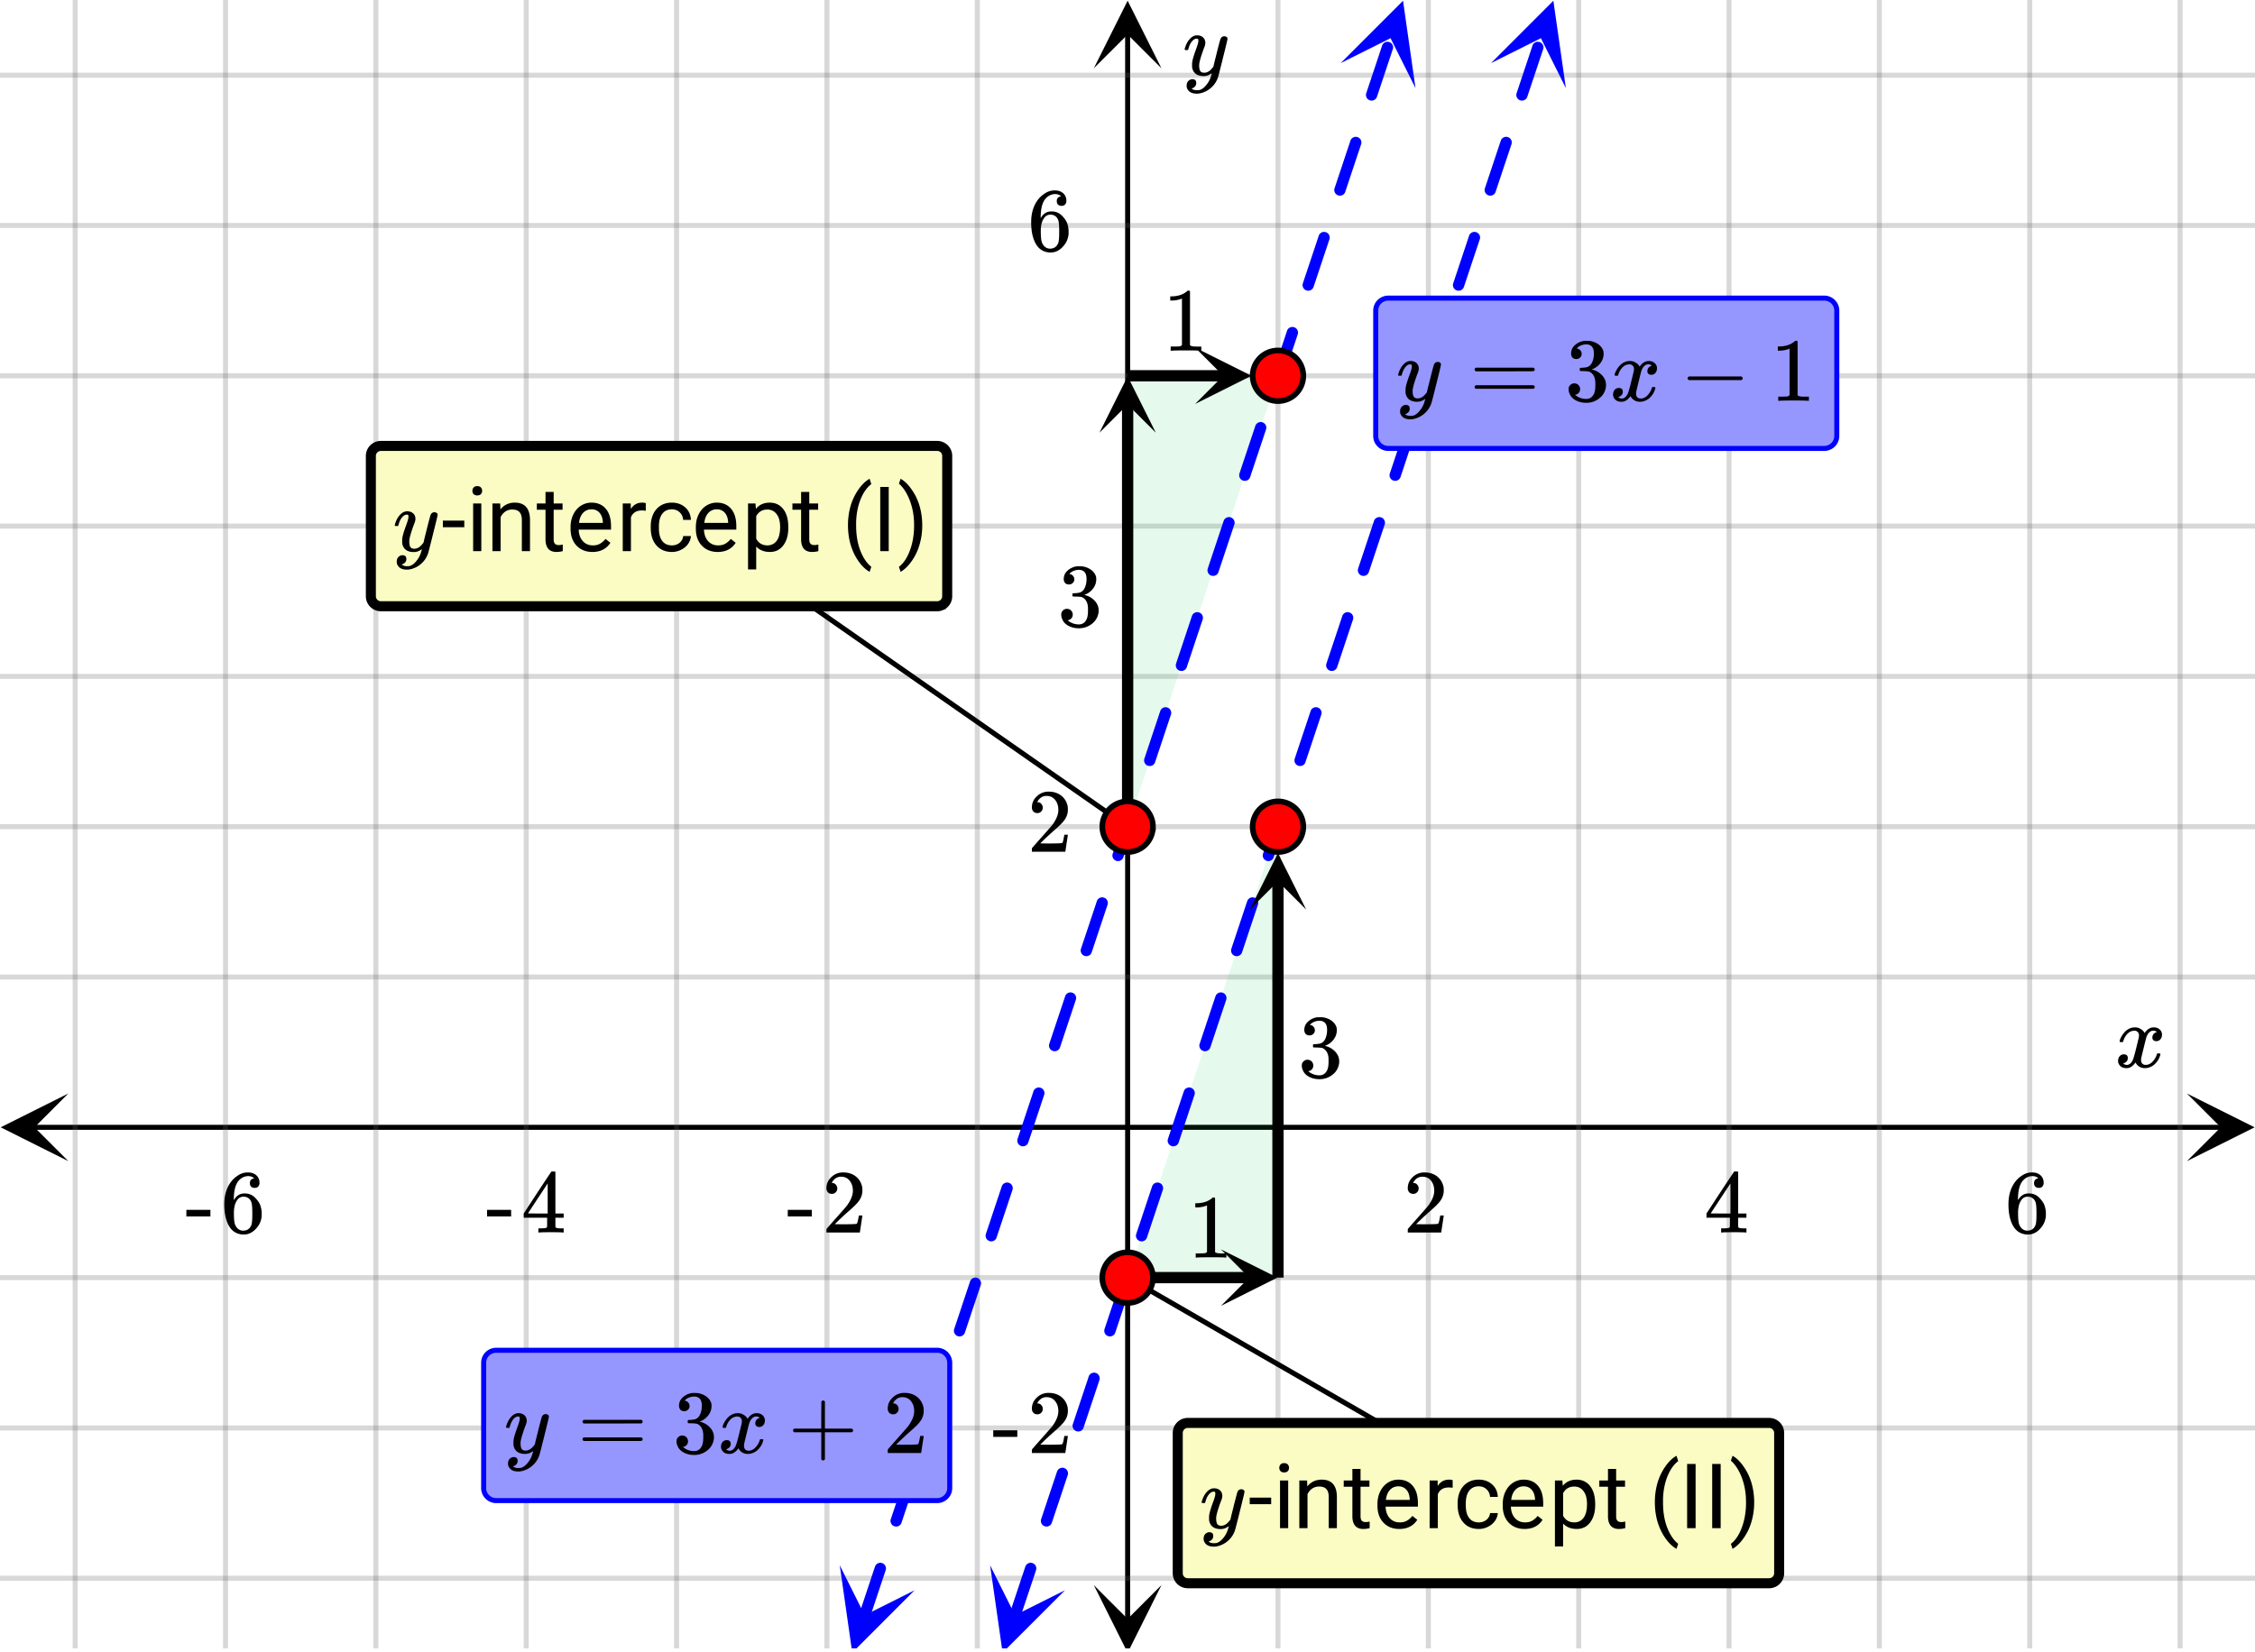 <svg xmlns="http://www.w3.org/2000/svg" xmlns:xlink="http://www.w3.org/1999/xlink" width="449.28" height="329.28" viewBox="0 0 336.96 246.96"><defs><symbol overflow="visible" id="t"><path d="M.781-3.75C.727-3.8.703-3.848.703-3.89c.031-.25.172-.563.422-.938.414-.633.941-1.004 1.578-1.11.133-.007.235-.015.297-.015.313 0 .598.086.86.25.269.156.46.355.578.594.113-.157.187-.25.218-.282.332-.375.711-.562 1.14-.562.364 0 .661.105.891.312.227.211.344.465.344.766 0 .281-.078.516-.234.703a.776.776 0 0 1-.625.281.64.64 0 0 1-.422-.14.521.521 0 0 1-.156-.39c0-.415.222-.696.672-.845a.58.58 0 0 0-.141-.093.705.705 0 0 0-.39-.094.91.91 0 0 0-.266.031c-.336.149-.586.445-.75.89-.032.075-.164.579-.39 1.516-.231.93-.356 1.45-.376 1.563a1.827 1.827 0 0 0-.047.406c0 .211.063.383.188.516.125.125.289.187.5.187.383 0 .726-.16 1.031-.484.3-.32.508-.676.625-1.063.02-.082.04-.129.063-.14.03-.02.109-.031.234-.031.164 0 .25.039.25.109 0 .012-.012.058-.031.14-.149.563-.461 1.055-.938 1.47-.43.323-.875.484-1.344.484-.625 0-1.101-.282-1.421-.844-.262.406-.594.68-1 .812-.086.02-.2.032-.344.032-.524 0-.89-.188-1.11-.563a.953.953 0 0 1-.14-.531c0-.27.078-.5.234-.688a.798.798 0 0 1 .625-.28c.395 0 .594.187.594.562 0 .336-.164.574-.484.718a.359.359 0 0 1-.063.047l-.078.031c-.012.012-.024.016-.031.016h-.032c0 .031.063.074.188.125a.817.817 0 0 0 .36.078c.32 0 .597-.203.827-.61.102-.163.282-.75.532-1.75.05-.206.109-.437.171-.687.063-.257.11-.457.141-.593.031-.133.05-.211.063-.235a2.86 2.86 0 0 0 .078-.531.678.678 0 0 0-.188-.5.613.613 0 0 0-.484-.203c-.406 0-.762.156-1.063.469a2.562 2.562 0 0 0-.609 1.078c-.012.074-.031.12-.063.14a.752.752 0 0 1-.218.016zm0 0"/></symbol><symbol overflow="visible" id="y"><path d="M6.234-5.813c.125 0 .227.04.313.11.094.062.14.152.14.266 0 .117-.226 1.058-.671 2.828C5.578-.836 5.328.133 5.266.312a3.459 3.459 0 0 1-.688 1.22 3.641 3.641 0 0 1-1.11.874c-.491.239-.945.36-1.359.36-.687 0-1.152-.22-1.39-.657-.094-.125-.14-.304-.14-.53 0-.306.085-.544.265-.72.187-.168.379-.25.578-.25.394 0 .594.188.594.563 0 .332-.157.578-.47.734a.298.298 0 0 1-.062.032.295.295 0 0 0-.078.03c-.011.009-.023.016-.031.016L1.328 2c.031.05.129.11.297.172.133.05.273.078.422.078h.11c.155 0 .273-.012.359-.031.332-.094.648-.324.953-.688A3.69 3.69 0 0 0 4.188.25c.093-.3.14-.477.14-.531 0-.008-.012-.004-.031.015a.358.358 0 0 1-.078.047c-.336.239-.703.36-1.11.36-.46 0-.84-.106-1.14-.313-.293-.219-.48-.531-.563-.937a2.932 2.932 0 0 1-.015-.407c0-.218.007-.382.03-.5.063-.394.266-1.054.61-1.984.196-.531.297-.898.297-1.11a.838.838 0 0 0-.031-.265c-.024-.05-.074-.078-.156-.078h-.063c-.21 0-.406.094-.594.281-.293.293-.511.727-.656 1.297 0 .012-.008.027-.015.047a.188.188 0 0 1-.032.047l-.015.015c-.012.012-.028.016-.047.016h-.36C.305-3.8.281-3.836.281-3.86a.97.97 0 0 1 .047-.203c.188-.625.469-1.113.844-1.468.3-.282.617-.422.953-.422.383 0 .688.105.906.312.227.2.344.485.344.86-.023.168-.04.261-.047.281 0 .055-.07.246-.203.578-.367 1-.586 1.735-.656 2.203a1.857 1.857 0 0 0-.016.297c0 .344.05.61.156.797.114.18.313.266.594.266.207 0 .406-.051.594-.157a1.84 1.84 0 0 0 .422-.328c.093-.101.21-.242.36-.422a32.833 32.833 0 0 1 .25-1.063c.093-.35.175-.687.25-1 .343-1.35.534-2.062.577-2.124a.592.592 0 0 1 .578-.36zm0 0"/></symbol><symbol overflow="visible" id="u"><path d="M1.484-5.781c-.25 0-.449-.078-.593-.235a.872.872 0 0 1-.22-.609c0-.645.243-1.195.735-1.656a2.46 2.46 0 0 1 1.766-.703c.77 0 1.41.21 1.922.625.508.418.82.964.937 1.64.008.168.016.32.016.453 0 .524-.156 1.012-.469 1.47-.25.374-.758.89-1.516 1.546-.324.281-.777.695-1.359 1.234l-.781.766 1.016.016c1.414 0 2.164-.024 2.25-.079.039-.007.085-.101.14-.28.031-.095.094-.4.188-.923v-.03h.53v.03l-.374 2.47V0h-5v-.25c0-.188.008-.29.031-.313.008-.007.383-.437 1.125-1.28.977-1.095 1.61-1.813 1.89-2.157.602-.82.907-1.57.907-2.25 0-.594-.156-1.086-.469-1.484-.312-.407-.746-.61-1.297-.61-.523 0-.945.235-1.265.703-.024.032-.047.079-.078.141a.274.274 0 0 0-.047.078c0 .012.02.016.062.016a.68.68 0 0 1 .547.25.801.801 0 0 1 .219.562c0 .23-.078.422-.235.578a.76.76 0 0 1-.578.235zm0 0"/></symbol><symbol overflow="visible" id="v"><path d="M6.234 0c-.125-.031-.71-.047-1.75-.047-1.074 0-1.671.016-1.796.047h-.126v-.625h.422c.383-.008.618-.031.704-.063a.286.286 0 0 0 .171-.14c.008-.008.016-.25.016-.719v-.672h-3.5v-.625l2.031-3.11A431.58 431.58 0 0 1 4.5-9.108c.02-.008.113-.016.281-.016h.25l.078.078v6.203h1.235v.625H5.109V-.89a.25.25 0 0 0 .079.157c.07.062.328.101.765.109h.39V0zm-2.28-2.844v-4.5L1-2.859l1.469.015zm0 0"/></symbol><symbol overflow="visible" id="w"><path d="M5.031-8.11c-.199-.195-.48-.304-.843-.328-.625 0-1.153.274-1.579.813-.418.586-.625 1.492-.625 2.719L2-4.86l.11-.172c.363-.54.859-.813 1.484-.813.414 0 .781.09 1.094.266a2.6 2.6 0 0 1 .64.547c.219.242.395.492.531.75.196.449.297.933.297 1.453v.234c0 .211-.027.403-.078.578-.105.532-.383 1.032-.828 1.5-.387.407-.82.66-1.297.766a2.688 2.688 0 0 1-.547.047c-.168 0-.32-.016-.453-.047-.668-.125-1.2-.484-1.594-1.078C.83-1.66.563-2.79.563-4.218c0-.97.171-1.817.515-2.548.344-.726.82-1.296 1.438-1.703a2.62 2.62 0 0 1 1.562-.515c.531 0 .953.14 1.266.421.32.282.484.665.484 1.141 0 .23-.07.414-.203.547-.125.137-.297.203-.516.203-.218 0-.398-.062-.53-.187-.126-.125-.188-.301-.188-.532 0-.406.21-.644.64-.718zm-.593 3.235a1.18 1.18 0 0 0-.97-.484c-.335 0-.605.105-.812.312C2.22-4.597 2-3.883 2-2.907c0 .794.05 1.345.156 1.657.094.273.242.5.453.688.22.187.477.28.782.28.457 0 .804-.171 1.046-.515.133-.187.22-.41.25-.672.04-.258.063-.64.063-1.14v-.422c0-.508-.023-.895-.063-1.156a1.566 1.566 0 0 0-.25-.688zm0 0"/></symbol><symbol overflow="visible" id="x"><path d="M.14-2.406v-.985h3.594v.985zm0 0"/></symbol><symbol overflow="visible" id="z"><path d="M.75-4.672c0-.125.063-.219.188-.281H9.53c.133.062.203.156.203.281 0 .094-.062.18-.187.25l-4.281.016H.969C.82-4.457.75-4.546.75-4.672zm0 2.61c0-.133.07-.223.219-.266h8.578a.249.249 0 0 0 .062.047l.063.047c.02.011.035.039.047.078.008.031.015.062.015.094 0 .117-.07.203-.203.265H.937C.813-1.859.75-1.945.75-2.063zm0 0"/></symbol><symbol overflow="visible" id="A"><path d="M1.719-6.25c-.25 0-.446-.07-.578-.219a.863.863 0 0 1-.204-.593c0-.508.196-.938.594-1.282a2.566 2.566 0 0 1 1.407-.625h.203c.312 0 .507.008.593.016.301.043.602.137.907.281.593.305.968.727 1.125 1.266.02.093.03.218.03.375 0 .523-.167.996-.5 1.422-.323.418-.73.714-1.218.89-.055.024-.055.04 0 .047.008 0 .05.012.125.031.55.157 1.016.446 1.39.86.376.418.563.89.563 1.422 0 .367-.086.718-.25 1.062-.218.461-.574.84-1.062 1.14-.492.302-1.04.454-1.64.454-.595 0-1.122-.125-1.579-.375-.46-.25-.766-.586-.922-1.016a1.45 1.45 0 0 1-.14-.656c0-.25.082-.453.25-.61a.831.831 0 0 1 .609-.25c.25 0 .453.087.61.25.163.169.25.372.25.61 0 .21-.063.39-.188.547a.768.768 0 0 1-.469.281l-.094.031c.489.407 1.047.61 1.672.61.5 0 .875-.239 1.125-.719.156-.29.234-.742.234-1.36v-.265c0-.852-.292-1.426-.875-1.719-.124-.05-.398-.082-.812-.093l-.563-.016-.046-.031c-.024-.02-.032-.086-.032-.204 0-.113.008-.18.032-.203.03-.03.054-.046.078-.046.25 0 .508-.02.781-.063.395-.05.695-.27.906-.656.207-.395.313-.867.313-1.422 0-.582-.157-.973-.469-1.172a1.131 1.131 0 0 0-.64-.188c-.45 0-.844.122-1.188.36l-.125.094a.671.671 0 0 0-.094.109l-.047.047a.88.88 0 0 0 .094.031c.176.024.328.11.453.266.125.148.188.32.188.515a.715.715 0 0 1-.235.547.76.76 0 0 1-.562.219zm0 0"/></symbol><symbol overflow="visible" id="B"><path d="M.938-3.094C.813-3.164.75-3.258.75-3.375c0-.113.063-.203.188-.266h4.03v-2.015l.016-2.032c.094-.113.18-.171.266-.171.113 0 .203.07.266.203v4.015H9.53c.133.075.203.168.203.282 0 .105-.07.195-.203.265H5.516V.922c-.063.125-.157.187-.282.187-.117 0-.203-.062-.265-.187v-4.016zm0 0"/></symbol><symbol overflow="visible" id="C"><path d="M1.328-3.094c-.137-.07-.203-.164-.203-.281 0-.113.066-.203.203-.266h7.828c.133.075.203.168.203.282 0 .105-.07.195-.203.265zm0 0"/></symbol><symbol overflow="visible" id="D"><path d="M5.61 0c-.157-.031-.872-.047-2.141-.047C2.207-.047 1.5-.03 1.344 0h-.157v-.625h.344c.52 0 .86-.008 1.016-.031.07-.008.18-.067.328-.172v-6.969c-.023 0-.059.016-.11.047a4.134 4.134 0 0 1-1.39.25h-.25v-.625h.25c.758-.02 1.39-.188 1.89-.5a2.46 2.46 0 0 0 .422-.313c.008-.03.063-.046.157-.046a.36.36 0 0 1 .234.078v8.078c.133.137.43.203.89.203h.798V0zm0 0"/></symbol><symbol overflow="visible" id="E"><path d="M3.453-3.578H.25v-.985h3.203zm0 0"/></symbol><symbol overflow="visible" id="F"><path d="M2.25 0H1.031v-7.125H2.25zM.922-9.016c0-.195.062-.363.187-.5.125-.132.301-.203.532-.203.238 0 .421.07.546.203a.716.716 0 0 1 .188.5c0 .2-.063.368-.188.5-.124.125-.308.188-.546.188-.23 0-.407-.063-.532-.188a.703.703 0 0 1-.187-.5zm0 0"/></symbol><symbol overflow="visible" id="G"><path d="M2.078-7.125l.031.89C2.66-6.91 3.375-7.25 4.25-7.25c1.5 0 2.258.852 2.281 2.547V0H5.313v-4.719c-.012-.508-.133-.883-.36-1.125-.23-.25-.59-.375-1.078-.375a1.8 1.8 0 0 0-1.047.313c-.293.21-.523.484-.687.828V0H.92v-7.125zm0 0"/></symbol><symbol overflow="visible" id="H"><path d="M2.578-8.844v1.719h1.328v.938H2.578v4.421c0 .282.055.496.172.641.125.148.328.219.61.219.132 0 .328-.024.578-.078V0A3.824 3.824 0 0 1 3 .125c-.543 0-.953-.16-1.234-.484-.274-.332-.407-.801-.407-1.407v-4.421H.063v-.938h1.296v-1.719zm0 0"/></symbol><symbol overflow="visible" id="I"><path d="M3.875.125c-.969 0-1.758-.313-2.36-.938C.91-1.445.61-2.296.61-3.358v-.235c0-.695.133-1.32.407-1.875.27-.562.644-1 1.125-1.312a2.9 2.9 0 0 1 1.593-.469c.914 0 1.63.309 2.141.922.52.605.781 1.476.781 2.61v.5H1.828c.02.71.223 1.28.61 1.718.394.43.894.64 1.5.64.437 0 .8-.085 1.093-.265.301-.176.567-.41.797-.703l.734.578C5.97-.332 5.07.125 3.876.125zm-.14-6.375c-.5 0-.919.18-1.25.531-.337.356-.54.856-.61 1.5h3.563v-.093c-.032-.614-.2-1.086-.5-1.422-.305-.344-.704-.516-1.204-.516zm0 0"/></symbol><symbol overflow="visible" id="J"><path d="M4.36-6.031a3.454 3.454 0 0 0-.594-.047c-.805 0-1.344.34-1.625 1.016V0H.92v-7.125H2.11l.016.828c.395-.633.96-.953 1.703-.953.238 0 .414.031.531.094zm0 0"/></symbol><symbol overflow="visible" id="K"><path d="M3.781-.86c.438 0 .817-.128 1.14-.39.321-.27.5-.602.532-1H6.61a2.279 2.279 0 0 1-.421 1.172 2.78 2.78 0 0 1-1.047.875c-.43.219-.883.328-1.36.328-.969 0-1.742-.32-2.312-.969C.895-1.488.609-2.375.609-3.5v-.203c0-.688.125-1.3.375-1.844.258-.539.625-.957 1.094-1.25.477-.3 1.04-.453 1.688-.453.8 0 1.468.242 2 .719.53.468.812 1.09.843 1.86H5.453c-.031-.458-.203-.833-.516-1.126-.312-.3-.703-.453-1.171-.453-.618 0-1.094.227-1.438.672-.336.437-.5 1.078-.5 1.922v.234c0 .824.164 1.461.5 1.906.344.438.828.657 1.453.657zm0 0"/></symbol><symbol overflow="visible" id="L"><path d="M6.938-3.484c0 1.086-.25 1.96-.75 2.625-.493.656-1.157.984-2 .984-.868 0-1.547-.27-2.047-.813v3.422H.92v-9.859h1.11l.063.797c.5-.613 1.187-.922 2.062-.922.852 0 1.532.324 2.032.969.5.648.75 1.543.75 2.687zm-1.22-.141c0-.8-.171-1.43-.515-1.89-.344-.47-.812-.704-1.406-.704-.742 0-1.293.328-1.656.985v3.39c.363.657.921.985 1.671.985.583 0 1.047-.227 1.391-.688.344-.469.516-1.16.516-2.078zm0 0"/></symbol><symbol overflow="visible" id="N"><path d="M.875-3.89c0-.989.129-1.942.39-2.86a8.391 8.391 0 0 1 1.188-2.484c.531-.75 1.082-1.274 1.656-1.579l.25.797c-.648.493-1.18 1.243-1.593 2.25-.407 1.012-.633 2.141-.672 3.391v.563c0 1.699.304 3.167.922 4.406.375.75.82 1.332 1.343 1.75l-.25.75c-.593-.324-1.156-.867-1.687-1.625C1.39-.031.875-1.816.875-3.891zm0 0"/></symbol><symbol overflow="visible" id="O"><path d="M2.469 0H1.203v-9.594H2.47zm0 0"/></symbol><symbol overflow="visible" id="P"><path d="M3.734-3.828c0 .98-.132 1.918-.39 2.812A8.102 8.102 0 0 1 2.172 1.47c-.531.758-1.09 1.3-1.672 1.625l-.25-.75C.926 1.832 1.469 1.03 1.875-.062c.414-1.094.629-2.301.64-3.626v-.218c0-.914-.1-1.77-.296-2.563-.2-.789-.469-1.5-.813-2.125-.343-.633-.73-1.129-1.156-1.484l.25-.735c.582.313 1.133.852 1.656 1.61.531.75.926 1.578 1.188 2.484.258.899.39 1.86.39 2.89zm0 0"/></symbol><clipPath id="a"><path d="M0 0h336.96v246.383H0zm0 0"/></clipPath><clipPath id="b"><path d="M.102 163.445H11V174H.102zm0 0"/></clipPath><clipPath id="c"><path d="M326.79 163.445h10.17V174h-10.17zm0 0"/></clipPath><clipPath id="d"><path d="M10 0h317v246.383H10zm0 0"/></clipPath><clipPath id="e"><path d="M163.445 236H174v10.383h-10.555zm0 0"/></clipPath><clipPath id="f"><path d="M163.445 0H174v10.21h-10.555zm0 0"/></clipPath><clipPath id="g"><path d="M0 10h336.96v227H0zm0 0"/></clipPath><clipPath id="h"><path d="M125 233h12v13.383h-12zm0 0"/></clipPath><clipPath id="i"><path d="M121.754 245.156l8.39-25.176 25.18 8.391-8.394 25.176zm0 0"/></clipPath><clipPath id="j"><path d="M200 0h12v14h-12zm0 0"/></clipPath><clipPath id="k"><path d="M200.328 9.438l8.39-25.176 25.177 8.39-8.391 25.176zm0 0"/></clipPath><clipPath id="l"><path d="M147 233h13v13.383h-13zm0 0"/></clipPath><clipPath id="m"><path d="M144.219 245.156l8.394-25.176 25.176 8.391-8.39 25.176zm0 0"/></clipPath><clipPath id="n"><path d="M222 0h12v14h-12zm0 0"/></clipPath><clipPath id="o"><path d="M222.793 9.438l8.394-25.176 25.176 8.39-8.394 25.176zm0 0"/></clipPath><clipPath id="p"><path d="M178 51h9.008v9.379H178zm0 0"/></clipPath><clipPath id="q"><path d="M164 56.25h8.71V65H164zm0 0"/></clipPath><clipPath id="r"><path d="M182.457 186.754H191V196h-8.543zm0 0"/></clipPath><clipPath id="s"><path d="M186.754 127H196v8.953h-9.246zm0 0"/></clipPath></defs><g clip-path="url(#a)" fill="#fff"><path d="M0 0h336.96v246.96H0z"/><path d="M0 0h336.96v246.96H0z"/></g><path d="M5.055 168.5h326.89" fill="none" stroke="#000" stroke-width=".749"/><g clip-path="url(#b)"><path d="M10.21 163.445L.103 168.5l10.109 5.055-5.055-5.055zm0 0"/></g><g clip-path="url(#c)"><path d="M326.79 163.445l10.108 5.055-10.109 5.055 5.055-5.055zm0 0"/></g><g clip-path="url(#d)"><path d="M190.965 0v247.133M213.434 0v247.133M235.898 0v247.133M258.368 0v247.133M280.831 0v247.133M303.301 0v247.133M325.766 0v247.133M146.036 0v247.133M123.565 0v247.133M101.102 0v247.133M78.632 0v247.133M56.169 0v247.133M33.699 0v247.133M11.234 0v247.133" fill="none" stroke-linecap="round" stroke-linejoin="round" stroke="#666" stroke-opacity=".251" stroke-width=".749"/></g><path d="M168.5 242.078V5.055" fill="none" stroke="#000" stroke-width=".749"/><g clip-path="url(#e)"><path d="M163.445 236.922l5.055 10.11 5.055-10.11-5.055 5.055zm0 0"/></g><g clip-path="url(#f)"><path d="M163.445 10.21L168.5.103l5.055 10.109-5.055-5.055zm0 0"/></g><g clip-path="url(#g)"><path d="M0 146.035h337M0 123.566h337M0 101.102h337M0 78.632h337M0 56.169h337M0 33.699h337M0 11.234h337M0 190.964h337M0 213.435h337M0 235.898h337" fill="none" stroke-linecap="round" stroke-linejoin="round" stroke="#666" stroke-opacity=".251" stroke-width=".749"/></g><path d="M190.965 56.168H168.5v67.398zm0 0M168.5 190.965h22.465v-67.399zm0 0" fill="#00cc52" fill-opacity=".102"/><path d="M128.375 241.273l.531-1.585 1.055-3.165.527-1.585.258-.77a.817.817 0 0 1 .422-.488.84.84 0 0 1 1.129.379.798.798 0 0 1 .047.64l-1.313 3.938-.527 1.586-.527 1.582a.817.817 0 0 1-.422.488.824.824 0 0 1-.645.043.793.793 0 0 1-.488-.422.83.83 0 0 1-.047-.64zm4.738-14.21l.016-.043.527-1.583.528-1.585 1.054-3.165.242-.73a.81.81 0 0 1 .422-.484.808.808 0 0 1 .645-.047.817.817 0 0 1 .488.422.821.821 0 0 1 .043.644l-.77 2.309-.527 1.586-.527 1.582-.527 1.586-.016.043a.81.81 0 0 1-.422.484.806.806 0 0 1-.644.047.81.81 0 0 1-.485-.422.807.807 0 0 1-.047-.644zm4.735-14.208l.03-.085.528-1.586 1.055-3.164.527-1.586.23-.684a.817.817 0 0 1 .423-.488.822.822 0 0 1 .644-.047.804.804 0 0 1 .485.426.798.798 0 0 1 .046.64l-.23.688-1.055 3.164-.527 1.586-.527 1.582-.028.086a.828.828 0 0 1-.422.488.824.824 0 0 1-.644.043.805.805 0 0 1-.488-.422.83.83 0 0 1-.047-.64zm4.738-14.21l1.098-3.293.527-1.586.742-2.227a.81.81 0 0 1 .422-.484.808.808 0 0 1 .645-.047.817.817 0 0 1 .488.422.821.821 0 0 1 .043.644l-.211.64-.531 1.587-1.055 3.164-.527 1.586-.043.125a.817.817 0 0 1-.422.488.806.806 0 0 1-.645.047.81.81 0 0 1-.484-.422.807.807 0 0 1-.047-.644zm4.738-14.211l.055-.168.527-1.582.528-1.586.527-1.582.531-1.586.2-.598a.817.817 0 0 1 .421-.488.806.806 0 0 1 .645-.047.81.81 0 0 1 .484.422c.106.21.121.426.047.644l-.2.602-.526 1.582-.532 1.586-1.054 3.164-.055.172a.828.828 0 0 1-.422.488.824.824 0 0 1-.645.043.817.817 0 0 1-.488-.422.821.821 0 0 1-.043-.644zm4.735-14.207l.07-.211.527-1.586.528-1.582.53-1.586.528-1.582.184-.559a.828.828 0 0 1 .422-.488.824.824 0 0 1 .644-.043.817.817 0 0 1 .488.422.84.84 0 0 1 .047.644l-.187.555-.528 1.586-.527 1.582-.527 1.586-.531 1.582-.07.21a.817.817 0 0 1-.423.49.806.806 0 0 1-.644.046.81.81 0 0 1-.485-.422.808.808 0 0 1-.046-.644zm4.738-14.211l.082-.254.527-1.582.531-1.586 1.227-3.68a.817.817 0 0 1 .422-.488.806.806 0 0 1 .644-.047.81.81 0 0 1 .485.422c.105.21.12.422.047.644l-.7 2.098-.527 1.586-.527 1.582-.528 1.586-.085.254a.81.81 0 0 1-.422.484.808.808 0 0 1-.645.047.817.817 0 0 1-.488-.422.821.821 0 0 1-.043-.644zm4.734-14.207l.098-.297.531-1.586 1.055-3.164.527-1.586.156-.473a.828.828 0 0 1 .422-.488.824.824 0 0 1 .645-.043c.222.07.383.215.488.422a.83.83 0 0 1 .047.64l-.16.477-1.055 3.164-.527 1.586-.528 1.582-.101.297a.817.817 0 0 1-.422.488.822.822 0 0 1-.644.047.804.804 0 0 1-.485-.426.798.798 0 0 1-.047-.64zm4.739-14.211l1.167-3.504.528-1.586.672-2.016a.81.81 0 0 1 .422-.484.806.806 0 0 1 .644-.047.81.81 0 0 1 .484.422c.106.21.122.422.047.644l-.144.43-.528 1.586-1.054 3.164-.528 1.586-.113.34a.81.81 0 0 1-.422.484.808.808 0 0 1-.644.047.817.817 0 0 1-.488-.422.821.821 0 0 1-.043-.644zm4.734-14.207l.129-.383.527-1.582.528-1.586.527-1.582.527-1.586.13-.387a.81.81 0 0 1 .425-.488.813.813 0 0 1 .64-.043c.223.07.383.21.489.422a.814.814 0 0 1 .047.64l-.133.391-.528 1.582-.527 1.586-1.055 3.164-.128.383a.817.817 0 0 1-.422.488.83.83 0 0 1-.64.047.8.8 0 0 1-.49-.426.798.798 0 0 1-.046-.64zm4.738-14.211l.14-.426 1.055-3.164.528-1.586.527-1.582.117-.348a.81.81 0 0 1 .422-.484.806.806 0 0 1 .645-.047.81.81 0 0 1 .484.422.806.806 0 0 1 .047.644l-.113.344-.531 1.586-.528 1.582-.527 1.586-.528 1.582-.14.426a.81.81 0 0 1-.422.484.807.807 0 0 1-.645.047.828.828 0 0 1-.488-.422.821.821 0 0 1-.043-.644zm4.735-14.207l.683-2.051.528-1.586 1.156-3.469a.81.81 0 0 1 .426-.488.83.83 0 0 1 .64-.047.81.81 0 0 1 .488.426.814.814 0 0 1 .047.64l-.629 1.887-.53 1.586-1.212 3.633a.805.805 0 0 1-.422.488.813.813 0 0 1-.64.043.783.783 0 0 1-.489-.422.798.798 0 0 1-.046-.64zm4.738-14.211l.168-.508.527-1.586.528-1.582.53-1.582.528-1.586.086-.262a.81.81 0 0 1 .422-.484.806.806 0 0 1 .644-.047.81.81 0 0 1 .485.422.806.806 0 0 1 .047.644l-.086.262-1.055 3.164-.531 1.586-.528 1.582-.167.508a.806.806 0 0 1-.422.488.807.807 0 0 1-.645.047.828.828 0 0 1-.488-.422.823.823 0 0 1-.043-.644zm4.734-14.207l.184-.555.527-1.582.531-1.586 1.055-3.164.07-.219a.81.81 0 0 1 .426-.488.814.814 0 0 1 .64-.047.81.81 0 0 1 .49.426.814.814 0 0 1 .046.64l-.074.22-.528 1.581-.527 1.586-.527 1.582-.532 1.586-.183.55a.815.815 0 0 1-.422.49.813.813 0 0 1-.64.042.794.794 0 0 1-.489-.422.798.798 0 0 1-.047-.64zm4.738-14.211l.196-.594.531-1.586L196.47 37l.527-1.586.059-.176a.828.828 0 0 1 .422-.488.821.821 0 0 1 .644-.043.81.81 0 0 1 .484.422.806.806 0 0 1 .047.644l-1.113 3.34-.527 1.586-.528 1.582-.199.594a.817.817 0 0 1-.422.488.807.807 0 0 1-.644.047.828.828 0 0 1-.489-.422.824.824 0 0 1-.042-.644zm4.735-14.211l.215-.637 1.054-3.164.528-1.586.527-1.582.043-.133a.81.81 0 0 1 .426-.488.798.798 0 0 1 .64-.047.817.817 0 0 1 .489.422c.105.21.12.426.047.645l-.047.132-.528 1.586-1.054 3.164-.528 1.586-.214.637a.803.803 0 0 1-.422.488.813.813 0 0 1-.641.043.817.817 0 0 1-.488-.422.806.806 0 0 1-.047-.644zm4.738-14.207l.754-2.262.527-1.586.528-1.582.527-1.586.031-.09a.828.828 0 0 1 .422-.488.821.821 0 0 1 .645-.043c.219.07.383.215.488.422a.813.813 0 0 1 .043.64l-.559 1.676-.527 1.586-1.281 3.844a.817.817 0 0 1-.422.488.822.822 0 0 1-.645.047.828.828 0 0 1-.488-.422.824.824 0 0 1-.043-.644zm0 0" fill="#00f"/><g clip-path="url(#h)"><g clip-path="url(#i)"><path d="M125.484 233.965l1.864 13.055 9.324-9.325-7.457 3.73zm0 0" fill="#00f"/></g></g><g clip-path="url(#j)"><g clip-path="url(#k)"><path d="M200.328 9.438l9.324-9.325 1.864 13.055-3.73-7.461zm0 0" fill="#00f"/></g></g><path d="M150.844 241.273l.527-1.585 1.055-3.165.527-1.585.258-.77a.817.817 0 0 1 .422-.488.84.84 0 0 1 1.133.379.813.813 0 0 1 .043.64l-.254.774-.528 1.582-.53 1.582-.528 1.586-.528 1.582a.817.817 0 0 1-.421.488.821.821 0 0 1-.645.043.786.786 0 0 1-.484-.422.798.798 0 0 1-.047-.64zm4.734-14.21l.016-.043.527-1.583.527-1.585.528-1.582.531-1.583.242-.73a.81.81 0 0 1 .422-.484.806.806 0 0 1 .645-.047.81.81 0 0 1 .484.422.806.806 0 0 1 .047.644l-.77 2.309-.527 1.586-.531 1.582-.528 1.586-.011.043a.804.804 0 0 1-.426.484.798.798 0 0 1-.64.047.817.817 0 0 1-.489-.422.84.84 0 0 1-.047-.644zm4.738-14.208l.028-.085.527-1.586.527-1.582.532-1.582.527-1.586.227-.684a.817.817 0 0 1 .421-.488.824.824 0 0 1 .645-.047.81.81 0 0 1 .488.426.813.813 0 0 1 .043.64l-.226.688-1.055 3.164-.527 1.586-.532 1.582-.027.086a.828.828 0 0 1-.422.488.821.821 0 0 1-.644.043.798.798 0 0 1-.485-.422.798.798 0 0 1-.047-.64zm4.735-14.21l.57-1.711.531-1.582.528-1.586.742-2.227a.81.81 0 0 1 .422-.484.806.806 0 0 1 .644-.047.81.81 0 0 1 .485.422.806.806 0 0 1 .047.644l-.215.64-.528 1.587-1.054 3.164-.528 1.586-.043.125a.817.817 0 0 1-.422.488.808.808 0 0 1-.644.047.817.817 0 0 1-.488-.422.84.84 0 0 1-.047-.644zm4.738-14.211l.055-.168.531-1.582.527-1.586.528-1.582.527-1.586.2-.598a.817.817 0 0 1 .421-.488.808.808 0 0 1 .645-.047.817.817 0 0 1 .488.422c.101.21.117.426.043.644l-.2.602-.527 1.582-.527 1.586-1.055 3.164-.058.172a.828.828 0 0 1-.422.488.821.821 0 0 1-.645.043.81.81 0 0 1-.484-.422.806.806 0 0 1-.047-.644zm4.738-14.207l.07-.211.528-1.586.527-1.582.528-1.586.527-1.582.188-.559a.828.828 0 0 1 .421-.488.821.821 0 0 1 .645-.043.81.81 0 0 1 .484.422.806.806 0 0 1 .047.644l-.187.555-.528 1.586-.527 1.582-.527 1.586-.598 1.793a.817.817 0 0 1-.422.488.808.808 0 0 1-.644.047.817.817 0 0 1-.489-.422.824.824 0 0 1-.043-.644zm4.735-14.211l.086-.254.527-1.582.527-1.586 1.227-3.68a.817.817 0 0 1 .422-.488.808.808 0 0 1 .644-.047.817.817 0 0 1 .489.422.84.84 0 0 1 .046.644l-.175.516-.528 1.582-.527 1.586-.527 1.582-.528 1.586-.086.254a.81.81 0 0 1-.422.484.806.806 0 0 1-.644.047.81.81 0 0 1-.484-.422.806.806 0 0 1-.047-.644zM184 141.809l.098-.297.527-1.586 1.055-3.164.527-1.586.16-.473a.828.828 0 0 1 .422-.488.821.821 0 0 1 .645-.043c.218.07.382.215.484.422a.798.798 0 0 1 .047.64l-.156.477-.528 1.582-.531 1.582-.527 1.586-.528 1.582-.097.297a.817.817 0 0 1-.422.488.824.824 0 0 1-.645.047.81.81 0 0 1-.488-.426.813.813 0 0 1-.043-.64zm4.734-14.211l1.168-3.504.528-1.586.53-1.582.142-.434a.81.81 0 0 1 .421-.484.808.808 0 0 1 .645-.047.817.817 0 0 1 .488.422.84.84 0 0 1 .047.644l-.144.43-.528 1.586-.527 1.582-.531 1.582-.528 1.586-.113.34a.81.81 0 0 1-.422.484.806.806 0 0 1-.644.047.81.81 0 0 1-.485-.422.806.806 0 0 1-.047-.644zm4.739-14.207l.125-.383.527-1.582.527-1.586.532-1.582.527-1.586.129-.387a.817.817 0 0 1 .422-.488.821.821 0 0 1 .644-.043c.219.07.383.21.485.422a.798.798 0 0 1 .047.64l-.13.391-.527 1.582-.527 1.586-.527 1.582-.532 1.582-.125.383a.817.817 0 0 1-.422.488.842.842 0 0 1-1.175-1.02zm4.734-14.211l.14-.426.528-1.582.531-1.582.528-1.586.527-1.582.113-.348a.81.81 0 0 1 .422-.484.808.808 0 0 1 .645-.047.817.817 0 0 1 .488.422.84.84 0 0 1 .047.644l-.117.344-.528 1.586-.527 1.582-.527 1.586-.528 1.582-.144.426a.81.81 0 0 1-.422.484.806.806 0 0 1-.645.047.81.81 0 0 1-.484-.422.806.806 0 0 1-.047-.644zm4.738-14.207l.153-.47.53-1.581.528-1.586 1.156-3.469a.817.817 0 0 1 .422-.488.84.84 0 0 1 1.13.379.798.798 0 0 1 .046.64l-.629 1.887-.527 1.586-1.211 3.633a.817.817 0 0 1-.422.488.823.823 0 0 1-.644.043.803.803 0 0 1-.489-.422.813.813 0 0 1-.043-.64zm4.735-14.211l.172-.508.527-1.586 1.055-3.164.527-1.586.086-.262a.804.804 0 0 1 .426-.484.798.798 0 0 1 .64-.047.817.817 0 0 1 .489.422.822.822 0 0 1 .046.644l-.09.262-1.054 3.164-.527 1.586-.528 1.582-.172.508a.794.794 0 0 1-.422.488.798.798 0 0 1-.64.047.806.806 0 0 1-.488-.422.807.807 0 0 1-.047-.644zm4.738-14.207l.184-.555.527-1.582.527-1.586 1.055-3.164.074-.219a.817.817 0 0 1 .422-.488.806.806 0 0 1 .645-.047.81.81 0 0 1 .484.422c.105.21.121.426.047.644l-.074.22-.528 1.581-.527 1.586-.527 1.582-.528 1.586-.183.55a.828.828 0 0 1-.422.49.823.823 0 0 1-.645.042.815.815 0 0 1-.488-.422.813.813 0 0 1-.043-.64zm4.734-14.211l.2-.594.527-1.586L218.934 37l.527-1.586.059-.176a.821.821 0 0 1 .425-.488.813.813 0 0 1 .64-.043.817.817 0 0 1 .49.422.822.822 0 0 1 .046.644l-.059.176-.53 1.582-.528 1.582-.527 1.586-.528 1.582-.199.594a.805.805 0 0 1-.422.488.798.798 0 0 1-.64.047.806.806 0 0 1-.489-.422.808.808 0 0 1-.047-.644zm4.739-14.211l.21-.637 1.055-3.164.528-1.586.53-1.582.044-.133a.817.817 0 0 1 .422-.488.806.806 0 0 1 .644-.047.81.81 0 0 1 .485.422c.105.21.12.422.046.645l-.042.132-.528 1.586-.531 1.582-.527 1.582-.528 1.586-.21.637a.828.828 0 0 1-.423.488.823.823 0 0 1-.644.043.828.828 0 0 1-.488-.422.821.821 0 0 1-.043-.644zm4.734-14.207l.754-2.262.527-1.586.531-1.582.528-1.586.027-.09a.821.821 0 0 1 .426-.488.813.813 0 0 1 .64-.043c.223.07.383.215.489.422a.798.798 0 0 1 .047.64l-.559 1.676-.527 1.586-.531 1.582-.754 2.262a.793.793 0 0 1-.422.488.814.814 0 0 1-.64.047.81.81 0 0 1-.49-.426.798.798 0 0 1-.046-.64zm0 0" fill="#00f"/><g clip-path="url(#l)"><g clip-path="url(#m)"><path d="M147.95 233.965l1.866 13.055 9.325-9.325-7.461 3.73zm0 0" fill="#00f"/></g></g><g clip-path="url(#n)"><g clip-path="url(#o)"><path d="M222.793 9.438l9.324-9.325 1.867 13.055-3.73-7.461zm0 0" fill="#00f"/></g></g><path d="M182.879 56.168H168.5" fill="none" stroke-width="1.685" stroke="#000"/><g clip-path="url(#p)"><path d="M178.582 60.379l8.426-4.211-8.426-4.215 4.211 4.215zm0 0"/></g><path d="M168.5 60.379v63.187" fill="none" stroke-width="1.685" stroke="#000"/><g clip-path="url(#q)"><path d="M172.71 64.676l-4.21-8.426-4.21 8.426 4.21-4.211zm0 0"/></g><path d="M168.5 190.965h18.254" fill="none" stroke-width="1.685" stroke="#000"/><g clip-path="url(#r)"><path d="M182.457 186.754l8.426 4.21-8.426 4.216 4.211-4.215zm0 0"/></g><path d="M190.965 190.965v-59.309" fill="none" stroke-width="1.685" stroke="#000"/><g clip-path="url(#s)"><path d="M186.754 135.953l4.21-8.426 4.216 8.426-4.215-4.215zm0 0"/></g><path d="M168.5 123.566l-64.406-44.933M168.5 190.965l58.414 33.703" fill="none" stroke-width=".758" stroke="#000"/><path d="M172.281 123.566a3.81 3.81 0 0 1-1.105 2.676 3.859 3.859 0 0 1-1.23.82 3.74 3.74 0 0 1-1.446.286c-.5 0-.984-.094-1.45-.285a3.885 3.885 0 0 1-1.226-.82 3.81 3.81 0 0 1-1.105-2.677c0-.5.094-.984.289-1.445.191-.465.465-.875.816-1.23a3.81 3.81 0 0 1 2.676-1.106c.5 0 .984.094 1.445.29.465.19.875.464 1.23.816.352.355.626.765.817 1.23.196.461.29.945.29 1.445zm0 0M194.75 56.168c0 .5-.098.984-.289 1.445a3.718 3.718 0 0 1-.82 1.227 3.718 3.718 0 0 1-1.227.82 3.763 3.763 0 0 1-2.894 0 3.718 3.718 0 0 1-1.227-.82 3.718 3.718 0 0 1-.82-1.227 3.763 3.763 0 0 1 0-2.895c.191-.46.465-.87.82-1.226a3.754 3.754 0 0 1 2.672-1.105 3.76 3.76 0 0 1 2.676 1.105c.355.356.629.766.82 1.227.191.465.289.945.289 1.449zm0 0M172.281 190.965c0 .504-.093.984-.289 1.45a3.768 3.768 0 0 1-3.492 2.335 3.777 3.777 0 0 1-3.492-2.336 3.692 3.692 0 0 1-.29-1.45c0-.5.095-.98.29-1.444a3.768 3.768 0 0 1 3.492-2.336c.5 0 .984.097 1.445.289a3.768 3.768 0 0 1 2.047 2.047c.196.464.29.945.29 1.445zm0 0M194.75 123.566a3.777 3.777 0 0 1-1.11 2.676 3.76 3.76 0 0 1-2.676 1.105 3.754 3.754 0 0 1-2.671-1.105 3.777 3.777 0 0 1 1.227-6.168c.464-.195.945-.289 1.445-.289.504 0 .984.094 1.45.29a3.768 3.768 0 0 1 2.335 3.491zm0 0" fill="red" stroke-width=".843" stroke="#000"/><use xlink:href="#t" x="316.031" y="159.513"/><use xlink:href="#u" x="209.689" y="184.227"/><use xlink:href="#v" x="254.622" y="184.227"/><use xlink:href="#w" x="299.556" y="184.227"/><use xlink:href="#x" x="117.576" y="184.227"/><use xlink:href="#u" x="122.818" y="184.227"/><use xlink:href="#x" x="72.642" y="184.227"/><use xlink:href="#v" x="77.884" y="184.227"/><use xlink:href="#x" x="27.709" y="184.227"/><use xlink:href="#w" x="32.951" y="184.227"/><use xlink:href="#y" x="176.738" y="11.233"/><use xlink:href="#u" x="153.522" y="127.311"/><use xlink:href="#w" x="153.522" y="37.444"/><use xlink:href="#x" x="148.28" y="217.178"/><use xlink:href="#u" x="153.522" y="217.178"/><path d="M72.27 222.422v-18.723c0-.25.046-.488.14-.719.094-.23.23-.43.406-.605a1.889 1.889 0 0 1 1.324-.55h65.903c.246 0 .488.05.715.144a1.876 1.876 0 0 1 1.016 1.012c.093.23.14.468.14.718v18.723c0 .246-.047.484-.14.715a1.877 1.877 0 0 1-1.016 1.011 1.799 1.799 0 0 1-.715.145H74.141c-.25 0-.489-.047-.72-.145a1.856 1.856 0 0 1-.605-.406 1.816 1.816 0 0 1-.406-.605 1.88 1.88 0 0 1-.14-.715zm0 0" fill="#9696ff" stroke="#00f" stroke-width=".749"/><use xlink:href="#y" x="75.334" y="217.178"/><use xlink:href="#z" x="86.298" y="217.178"/><use xlink:href="#A" x="100.527" y="217.178"/><use xlink:href="#t" x="107.267" y="217.178"/><use xlink:href="#B" x="117.751" y="217.178"/><use xlink:href="#u" x="131.98" y="217.178"/><path d="M205.57 65.152V46.43a1.88 1.88 0 0 1 .547-1.325c.176-.171.38-.308.61-.402.23-.098.468-.144.714-.144h65.153c.25 0 .488.046.719.144a1.866 1.866 0 0 1 1.156 1.727v18.722c0 .25-.047.489-.145.72-.094.226-.23.429-.406.605a1.889 1.889 0 0 1-1.324.55H207.44a1.884 1.884 0 0 1-1.73-1.156 1.885 1.885 0 0 1-.14-.719zm0 0" fill="#9696ff" stroke="#00f" stroke-width=".749"/><use xlink:href="#y" x="208.636" y="59.911"/><use xlink:href="#z" x="219.6" y="59.911"/><use xlink:href="#A" x="233.829" y="59.911"/><use xlink:href="#t" x="240.569" y="59.911"/><use xlink:href="#C" x="251.053" y="59.911"/><use xlink:href="#D" x="264.533" y="59.911"/><use xlink:href="#D" x="173.742" y="52.422"/><use xlink:href="#A" x="158.016" y="93.611"/><use xlink:href="#D" x="177.487" y="187.971"/><use xlink:href="#A" x="193.962" y="161.011"/><path d="M55.34 89.117V68.148a1.59 1.59 0 0 1 .46-1.113c.15-.148.321-.262.513-.34.195-.082.394-.12.601-.12h83.129c.207 0 .41.038.602.12a1.543 1.543 0 0 1 .851.852c.078.191.121.394.121.601v20.97c0 .21-.043.41-.12.6a1.563 1.563 0 0 1-1.454.973H56.914c-.207 0-.406-.039-.602-.12a1.543 1.543 0 0 1-.851-.852 1.575 1.575 0 0 1-.121-.602zm0 0" fill="#fafcc4"/><path d="M55.418 89.117V68.148c0-.199.039-.39.113-.574.078-.183.184-.344.324-.484.141-.14.305-.25.489-.324.183-.078.375-.114.57-.114h83.129c.2 0 .39.036.574.114.184.074.344.183.485.324.14.14.25.3.324.484.078.184.113.375.113.574v20.97c0 .198-.035.39-.113.573a1.447 1.447 0 0 1-.324.485c-.141.14-.301.25-.485.324a1.452 1.452 0 0 1-.574.117H56.914c-.195 0-.387-.039-.57-.117a1.463 1.463 0 0 1-.489-.324c-.14-.14-.246-.301-.324-.485a1.52 1.52 0 0 1-.113-.574zm0 0" fill="none" stroke-width="1.498" stroke="#000"/><use xlink:href="#y" x="58.706" y="82.378"/><use xlink:href="#E" x="65.926" y="82.378"/><use xlink:href="#F" x="69.67" y="82.378"/><use xlink:href="#G" x="72.666" y="82.378"/><use xlink:href="#H" x="80.155" y="82.378"/><use xlink:href="#I" x="84.648" y="82.378"/><use xlink:href="#J" x="92.137" y="82.378"/><use xlink:href="#K" x="96.63" y="82.378"/><use xlink:href="#I" x="103.37" y="82.378"/><use xlink:href="#L" x="110.859" y="82.378"/><use xlink:href="#H" x="118.348" y="82.378"/><use xlink:href="#M" x="122.841" y="82.378"/><use xlink:href="#N" x="125.837" y="82.378"/><use xlink:href="#O" x="130.33" y="82.378"/><use xlink:href="#P" x="134.075" y="82.378"/><path d="M175.914 235.152v-20.968c0-.211.04-.41.117-.606a1.6 1.6 0 0 1 .344-.508c.145-.148.316-.261.508-.343.195-.079.394-.118.605-.118h86.871c.207 0 .407.04.602.118a1.6 1.6 0 0 1 .852.852c.078.194.117.394.117.605v20.968c0 .207-.04.41-.118.602a1.617 1.617 0 0 1-.343.512 1.61 1.61 0 0 1-.508.34 1.606 1.606 0 0 1-.602.12h-86.87c-.212 0-.41-.042-.606-.12a1.61 1.61 0 0 1-.508-.34 1.617 1.617 0 0 1-.344-.512 1.586 1.586 0 0 1-.117-.602zm0 0" fill="#fafcc4"/><path d="M175.988 235.152v-20.968c0-.2.04-.391.114-.575a1.529 1.529 0 0 1 .812-.812 1.52 1.52 0 0 1 .574-.113h86.871c.196 0 .387.039.57.113.184.078.348.187.489.328.14.137.246.3.324.484.074.184.113.375.113.575v20.968a1.5 1.5 0 0 1-1.496 1.496h-86.87a1.52 1.52 0 0 1-1.063-.437 1.5 1.5 0 0 1-.438-1.059zm0 0" fill="none" stroke-width="1.498" stroke="#000"/><use xlink:href="#y" x="179.277" y="228.411"/><use xlink:href="#E" x="186.497" y="228.411"/><use xlink:href="#F" x="190.241" y="228.411"/><use xlink:href="#G" x="193.237" y="228.411"/><use xlink:href="#H" x="200.726" y="228.411"/><use xlink:href="#I" x="205.219" y="228.411"/><use xlink:href="#J" x="212.708" y="228.411"/><use xlink:href="#K" x="217.201" y="228.411"/><use xlink:href="#I" x="223.941" y="228.411"/><use xlink:href="#L" x="231.43" y="228.411"/><use xlink:href="#H" x="238.919" y="228.411"/><use xlink:href="#M" x="243.412" y="228.411"/><use xlink:href="#N" x="246.408" y="228.411"/><use xlink:href="#O" x="250.901" y="228.411"/><use xlink:href="#O" x="254.646" y="228.411"/><use xlink:href="#P" x="258.39" y="228.411"/></svg>